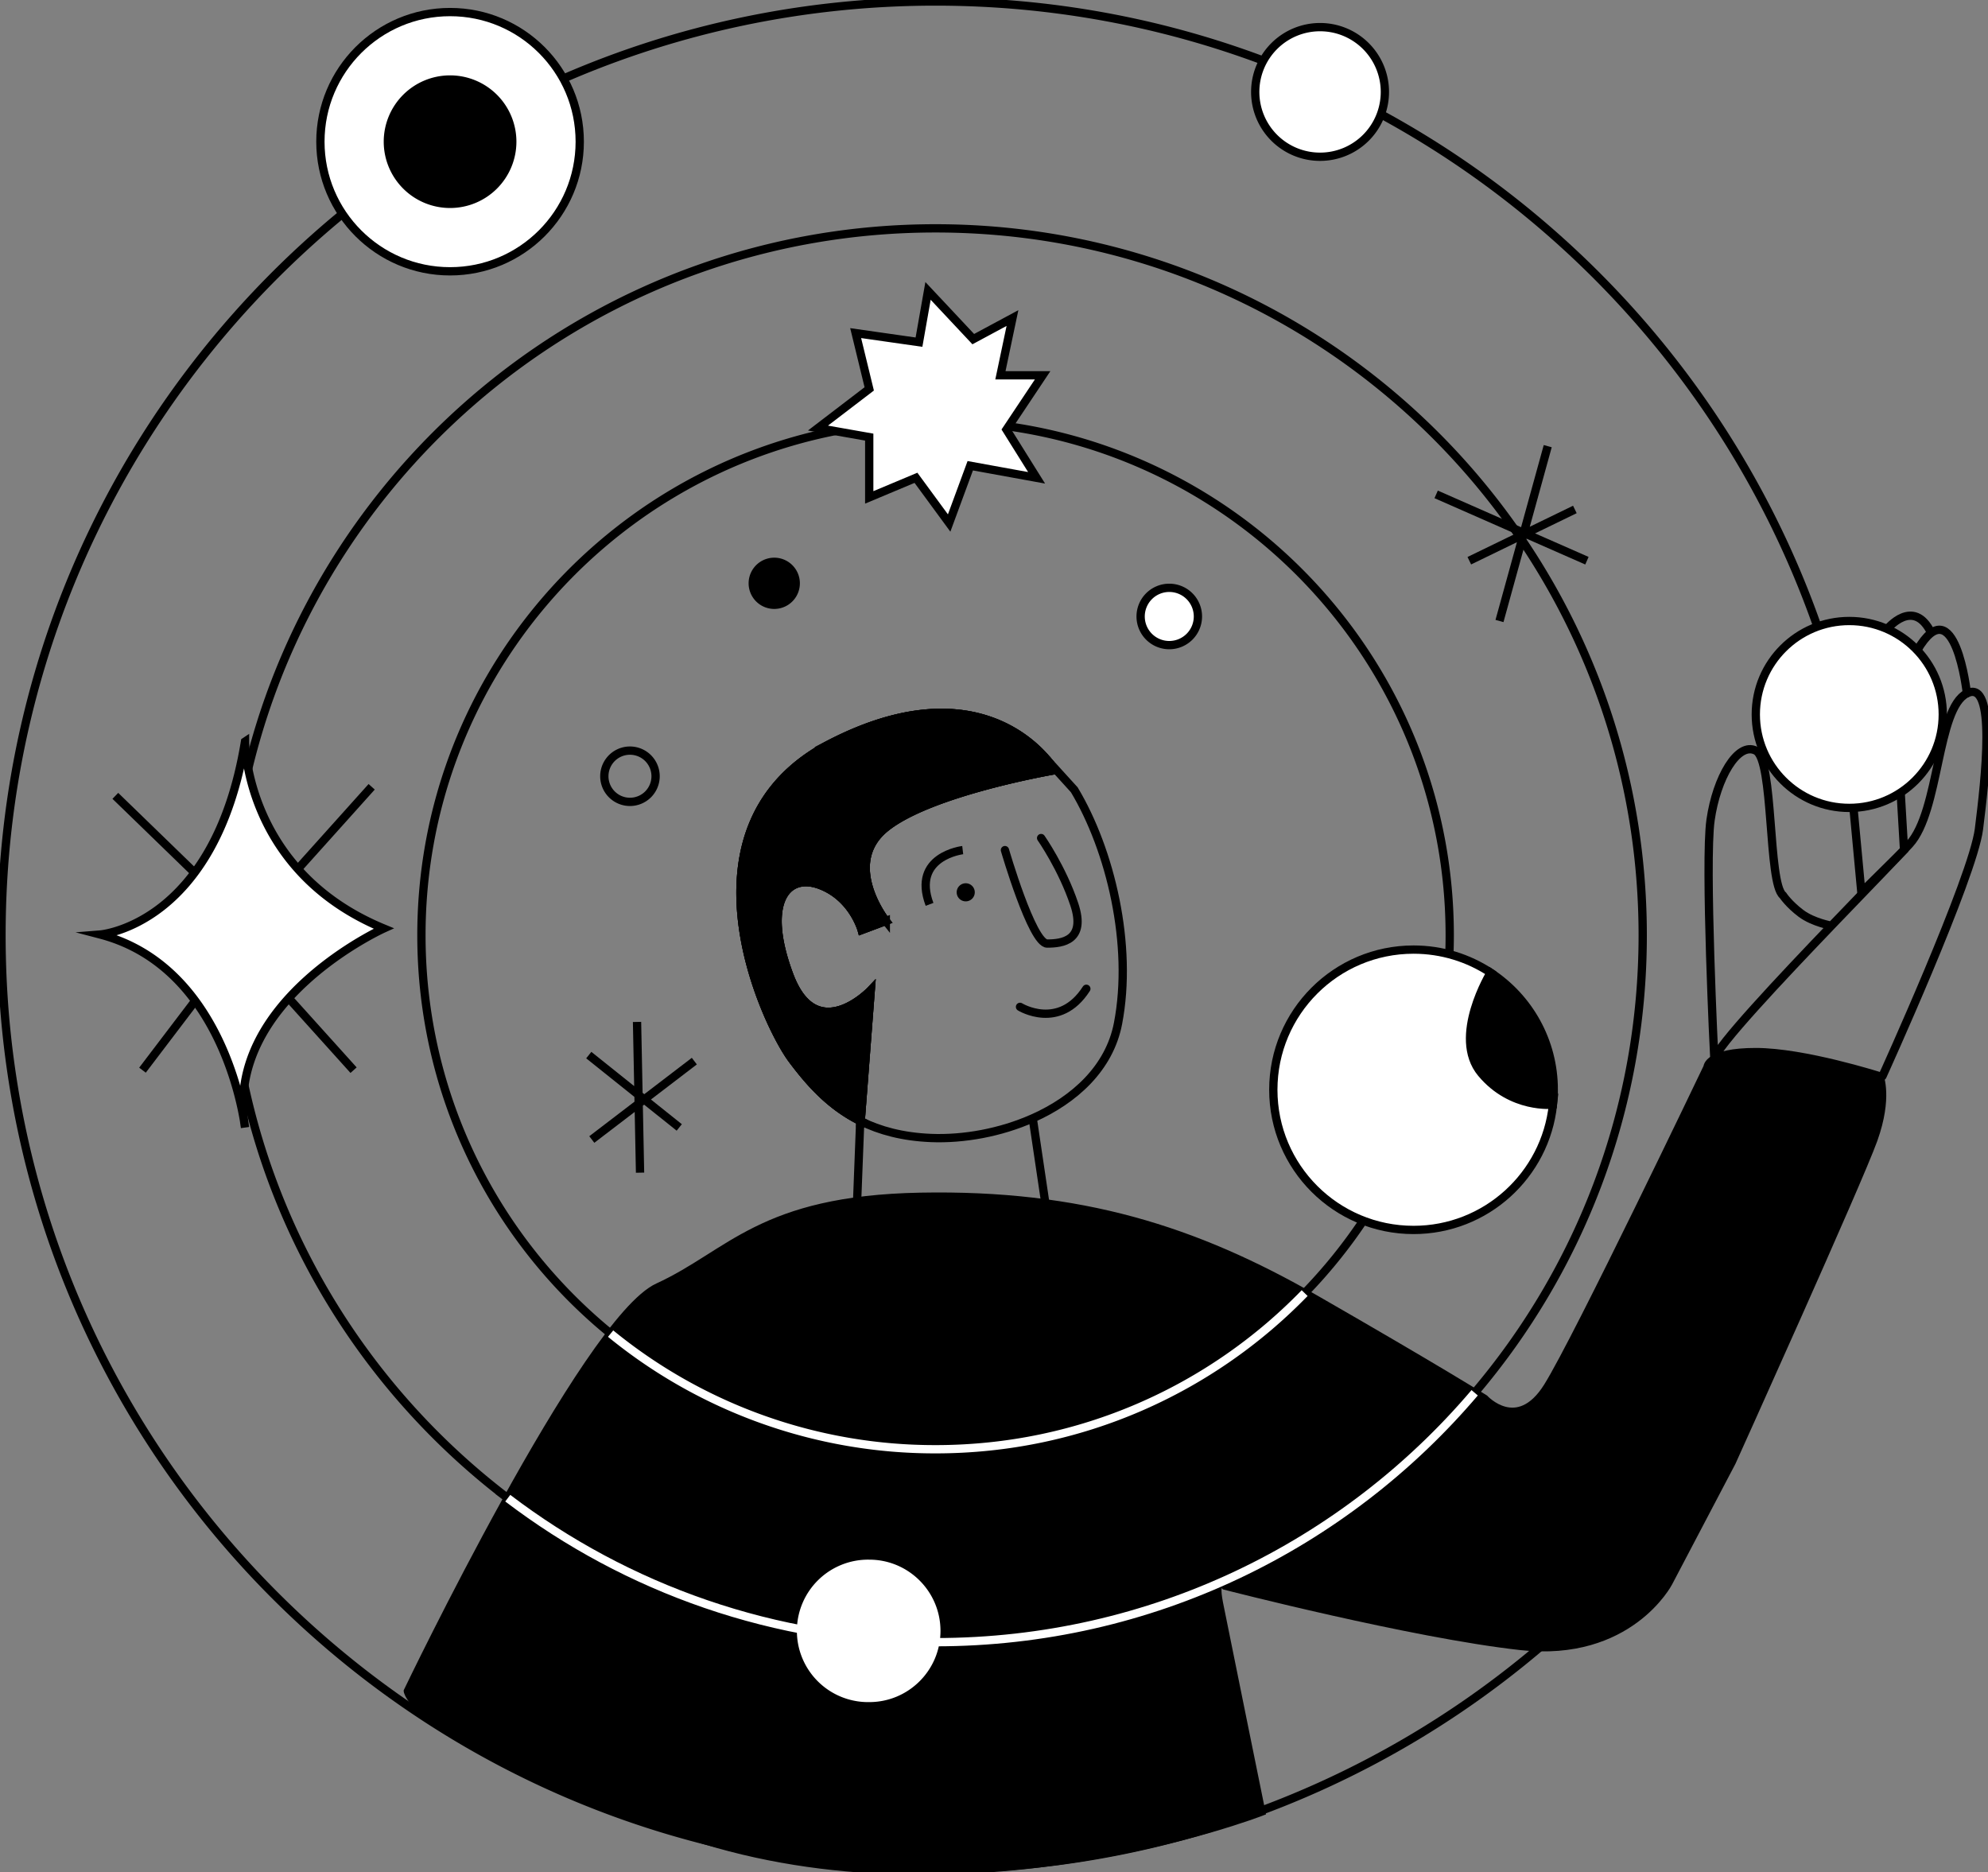 <svg xmlns="http://www.w3.org/2000/svg" width="240" height="226" fill="none"><rect width="100%" height="100%" fill="#808080" stroke="none"/><g clip-path="url(#a)"><path stroke="#000" stroke-miterlimit="10" d="m103.849 136.103.058-.757c2.286 1.132 5.05 1.892 8.493 2.031 3.95.156 8.381-.645 12.276-2.377 5.086-2.256 9.265-6.095 10.296-11.452 1.82-9.462-.911-20.925-5.279-28.203l-3.331-3.668"/><path stroke="#000" stroke-linecap="round" stroke-miterlimit="10" d="M121.32 102.623s3.276 11.281 5.096 11.281c1.821 0 4.733-.364 3.277-4.731-1.456-4.366-4.005-8.006-4.005-8.006"/><path fill="#000" d="M116.587 108.81a1.092 1.092 0 1 0 0-2.184 1.092 1.092 0 0 0 0 2.184z"/><path stroke="#000" stroke-linecap="round" stroke-miterlimit="10" d="M123.14 121.546s4.733 2.912 8.009-2.183"/><path fill="#000" stroke="#000" stroke-miterlimit="10" d="M49.238 204.154s21.479-44.761 30.216-48.764c8.737-4.003 12.378-10.553 31.672-10.917 19.295-.364 33.129 4.003 47.691 12.373 14.562 8.37 20.387 12.009 20.387 12.009s4.004 4.367 7.645-1.456c3.64-5.822 19.294-38.574 19.294-38.574s0-1.82 5.825-1.82 14.926 2.911 14.926 2.911 1.092 2.548-.728 7.643c-1.82 5.094-17.11 38.938-17.11 38.938l-7.645 14.557s-4.733 9.097-17.839 7.642c-13.106-1.456-35.677-7.279-35.677-7.279s-1.456-1.455-.728 2.184c.728 3.639 5.097 25.11 5.097 25.11s-35.677 13.828-68.806 2.911c-33.128-10.917-34.22-17.468-34.22-17.468z"/><path stroke="#000" stroke-linecap="round" stroke-miterlimit="10" d="M221.099 111.75s-2.214-.393-3.67-1.485c-1.485-1.113-2.184-2.183-2.184-2.183-1.821-1.456-1.093-16.376-3.277-17.468-2.184-1.092-4.733 3.275-5.461 8.37-.728 5.095.452 28.88.452 28.88.28-1.503 7.907-9.618 14.518-16.507 4.03-4.2 7.678-7.944 9.058-9.462 3.64-4.003 3.276-16.376 6.917-18.195 3.64-1.82 2.184 10.553 1.456 16.376-.728 5.822-11.65 29.84-11.65 29.84"/><path stroke="#000" stroke-linecap="round" stroke-miterlimit="10" d="m223.756 97.517.954 10.201 5.155-5.102-.408-6.944m7.995-11.972s-1.438-12.952-5.996-5.204m-3.623-2.562s3.179-3.912 5.308.47"/><path stroke="#000" stroke-miterlimit="10" d="m186.849 53.859-5.825 21.107m9.101-13.465-12.742 6.187m-4.004-8.007 18.202 8.007M44.87 94.98l-8.91 9.925m6.725 24.284-7.83-8.691m-11.367-15.149-9.563-9.276m3.276 33.116 6.287-8.272m47.592 6.452 10.922 8.734m1.821-8.006-12.378 9.462m5.461-14.193.364 18.196M75.996 96.8a3.094 3.094 0 1 0 0-6.187 3.094 3.094 0 0 0 0 6.187z"/><path fill="#000" d="M93.47 73.51a3.094 3.094 0 1 0 .001-6.188 3.094 3.094 0 0 0-.001 6.188z"/><path fill="#fff" stroke="#000" stroke-miterlimit="10" d="M141.16 77.877a3.458 3.458 0 1 0-3.458-3.457 3.457 3.457 0 0 0 3.458 3.457z"/><path stroke="#000" stroke-miterlimit="10" d="M219.963 77.27a127.04 127.04 0 0 0-.557-1.631c-9.305-26.562-28.276-48.582-52.697-61.847-4.55-2.47-9.294-4.64-14.198-6.474C140.199 2.704 126.868.182 112.947.182c-15.971 0-31.17 3.319-44.935 9.305a111.003 111.003 0 0 0-6.932 3.3 111.996 111.996 0 0 0-13.655 8.367 110.106 110.106 0 0 0-6.09 4.673C16.203 46.5.181 77.83.181 112.904c0 52.774 36.281 97.08 85.272 109.344a112.978 112.978 0 0 0 27.493 3.377c4.295 0 8.533-.24 12.705-.709a112.502 112.502 0 0 0 17.492-3.378 112.569 112.569 0 0 0 42.773-22.693c19.618-16.664 33.46-39.914 38.094-66.338"/><path stroke="#000" stroke-miterlimit="10" d="M183.725 65.177c-.094-.142-.193-.284-.291-.426a42.906 42.906 0 0 0-.644-.928c-15.447-21.93-40.971-36.257-69.843-36.257-40.213 0-73.932 27.792-82.978 65.21a85.318 85.318 0 0 0-2.392 20.128c0 6.226.666 12.296 1.933 18.141 4.372 20.193 15.898 37.726 31.789 49.812a100.247 100.247 0 0 0 2.643 1.932 71.673 71.673 0 0 0 1.886 1.285c.334.225.673.444 1.012.662A88.423 88.423 0 0 0 70.564 187c.262.149.524.298.786.444.474.262.947.524 1.42.775.222.12.448.236.67.353a77.894 77.894 0 0 0 2.898 1.444c.222.11.448.215.67.317.269.124.535.247.804.368.317.145.633.283.95.422a82.656 82.656 0 0 0 7.798 2.962c.215.073.43.138.645.207.16.051.316.102.477.15.63.196 1.26.382 1.892.56.306.087.612.171.918.255a70.9 70.9 0 0 0 2.34.6c.237.058.478.117.718.171.036.011.076.018.117.026.342.08.688.16 1.033.233.255.058.514.112.769.163a86.92 86.92 0 0 0 4.02.735c.046.008.097.019.148.026.226.033.451.069.677.102.375.054.754.109 1.129.156.251.037.506.069.757.102a81.454 81.454 0 0 0 3.932.401c.167.014.334.029.502.04a97.055 97.055 0 0 0 2.69.152c.015 0 .026.004.037 0 .244.011.491.022.735.029.215.008.433.015.648.019.364.011.732.018 1.099.022.368.003.736.007 1.104.007.367 0 .735-.004 1.103-.007a57.06 57.06 0 0 0 1.099-.022c.255-.004.51-.015.765-.022.178-.007.356-.011.531-.022.299-.011.597-.022.896-.04.364-.018.724-.036 1.088-.062.262-.014.524-.033.783-.051.331-.025.662-.051.994-.08.24-.018.477-.04.717-.062.237-.022.477-.043.713-.069a84.099 84.099 0 0 0 4.489-.575c.393-.058.783-.124 1.169-.189.331-.055.655-.113.983-.171.236-.044.473-.087.71-.135.247-.043.498-.094.746-.145.309-.059.615-.12.925-.19.254-.051.513-.105.771-.167.266-.055.532-.116.798-.178.345-.077.688-.16 1.03-.244.342-.084.684-.168 1.027-.255.345-.091.691-.182 1.037-.276a83.79 83.79 0 0 0 4.012-1.194c.28-.091.561-.182.841-.277.102-.032.204-.069.309-.105l.732-.251c.63-.222 1.256-.452 1.882-.684.342-.131.685-.262 1.023-.397.044-.018.088-.033.131-.051a90.24 90.24 0 0 0 1.926-.786c.317-.135.633-.269.954-.411.247-.106.495-.219.743-.328.182-.084.364-.164.546-.247.327-.15.651-.302.975-.455l.958-.459c.058-.029.12-.058.182-.091.284-.138.568-.28.848-.418l.102-.055c.328-.167.659-.335.983-.506a91.637 91.637 0 0 0 3.003-1.648 109.235 109.235 0 0 0 2.097-1.245l.808-.502a.307.307 0 0 1 .048-.029c.313-.2.622-.4.932-.6.32-.204.637-.415.95-.626.291-.193.582-.39.87-.586a88.084 88.084 0 0 0 2.839-2.035c.328-.243.656-.494.98-.746.276-.211.55-.422.819-.636.298-.233.593-.47.885-.71.284-.226.56-.455.84-.684.03-.029.062-.055.092-.08.273-.226.542-.455.811-.684.252-.219.506-.437.758-.659a76.8 76.8 0 0 0 .942-.837c.561-.51 1.114-1.023 1.664-1.543a92.403 92.403 0 0 0 2.403-2.376c.269-.281.539-.561.804-.841.255-.273.51-.542.761-.819a83.938 83.938 0 0 0 1.54-1.714c.241-.276.477-.553.714-.83h.003c12.651-14.887 20.285-34.167 20.285-55.23 0-17.68-5.38-34.103-14.591-47.727zm-83.338 24.527c15.385-7.835 23.365-1.092 25.964 1.962l.011.01c.655.772.965 1.303.965 1.303s-14.927 2.548-20.387 6.915c-5.461 4.367 0 11.281 0 11.281l-2.913 1.092s-1.092-4.003-5.096-5.459c-4.005-1.456-6.917 2.183-3.64 10.917 3.276 8.734 9.828 1.82 9.828 1.82l-1.212 15.801a.75.75 0 0 1-.058-.033c-3.724-1.856-6.167-4.698-8.195-7.398-3.276-4.367-14.562-28.385 4.733-38.21z"/><path fill="#000" stroke="#000" stroke-miterlimit="10" d="m106.94 111.175-2.913 1.092s-1.092-4.003-5.096-5.459c-4.005-1.456-6.917 2.184-3.64 10.917 3.276 8.734 9.828 1.82 9.828 1.82l-1.212 15.801a.75.75 0 0 1-.058-.033c-3.724-1.856-6.167-4.698-8.195-7.398-3.276-4.367-14.562-28.385 4.733-38.21 15.385-7.836 23.365-1.093 25.964 1.96l.011.012c.655.771.965 1.302.965 1.302s-14.927 2.548-20.387 6.915c-5.461 4.367 0 11.281 0 11.281z"/><path stroke="#000" stroke-miterlimit="10" d="M121.757 51.475a62.766 62.766 0 0 0-8.81-.618c-4.151 0-8.206.407-12.127 1.182-28.476 5.641-49.944 30.747-49.944 60.865 0 19.389 8.901 36.704 22.84 48.083.099.08.2.164.303.244.2.167.404.328.608.484.156.124.316.247.477.371.076.062.152.12.229.175.357.273.713.542 1.078.804.2.146.404.291.604.437.204.145.407.291.611.429.204.142.412.28.62.422.203.142.41.281.618.415.157.102.313.204.473.306.47.306.943.604 1.424.891.215.131.43.259.644.386a42.086 42.086 0 0 0 1.3.746c.68.386 1.372.754 2.068 1.103.247.131.495.255.742.375.171.087.346.171.525.254a62.638 62.638 0 0 0 2.173.998c.299.131.6.262.907.385.37.157.746.31 1.124.455a57.766 57.766 0 0 0 4.977 1.714c.237.073.473.142.713.208.252.072.503.145.758.211a29.06 29.06 0 0 0 .768.204c.644.163 1.296.32 1.948.465.014.004.025.008.036.008.207.047.411.091.619.134l.473.099.663.131.644.12c.342.061.688.12 1.034.174.389.066.775.124 1.169.182.12.018.243.037.364.051.207.029.418.058.633.084l.801.098.713.077c.062.007.128.011.19.018.451.043.906.083 1.361.12a96.117 96.117 0 0 0 1.373.091c.357.018.71.036 1.066.047.266.011.532.022.798.026.185.007.375.011.564.014.346.004.692.007 1.038.007.804 0 1.601-.014 2.399-.047a60.595 60.595 0 0 0 3.946-.273c.149-.014.298-.033.448-.047l.473-.055c.215-.022.426-.051.637-.076l.506-.066c.35-.047.695-.098 1.041-.152.222-.033.444-.066.666-.102a63.887 63.887 0 0 0 5.396-1.136 51.205 51.205 0 0 0 2.213-.615c.24-.069.481-.142.721-.218.277-.084.55-.171.823-.262.211-.069.426-.138.637-.211.484-.164.965-.331 1.441-.51.237-.083.47-.171.703-.262a60.41 60.41 0 0 0 3.491-1.448l.688-.317c.437-.203.874-.415 1.307-.629a51.82 51.82 0 0 0 2.196-1.143c.171-.095.342-.189.509-.284a40.775 40.775 0 0 0 1.3-.746c.215-.127.429-.255.644-.386a49.264 49.264 0 0 0 1.842-1.164c.168-.109.335-.218.499-.331.473-.313.943-.637 1.405-.968a61.584 61.584 0 0 0 6.768-5.568c.473-.448.936-.899 1.394-1.361.153-.157.31-.313.463-.473a61.936 61.936 0 0 0 7.073-8.745 61.677 61.677 0 0 0 10.397-32.166c.03-.757.044-1.521.044-2.285 0-31.275-23.154-57.15-53.26-61.429zm-21.37 38.23c15.385-7.836 23.365-1.093 25.964 1.96l.011.012c.655.771.965 1.302.965 1.302s-14.927 2.548-20.387 6.915c-5.461 4.367 0 11.281 0 11.281l-2.913 1.092s-1.092-4.003-5.096-5.459c-4.005-1.456-6.917 2.183-3.64 10.917 3.276 8.734 9.828 1.82 9.828 1.82l-1.212 15.801a.75.75 0 0 1-.058-.033c-3.724-1.856-6.167-4.698-8.195-7.398-3.276-4.367-14.562-28.385 4.733-38.21zm3.462 45.608-.368 9.524M124.676 135l1.526 10.266"/><path fill="#fff" stroke="#000" stroke-miterlimit="10" d="M54.334 32.752c8.646 0 15.655-7.006 15.655-15.648S62.98 1.456 54.334 1.456c-8.645 0-15.654 7.006-15.654 15.648s7.009 15.648 15.654 15.648z"/><path fill="#000" d="M54.334 25.11a8.008 8.008 0 0 0 8.01-8.006 8.008 8.008 0 0 0-8.01-8.006 8.008 8.008 0 0 0-8.009 8.006 8.008 8.008 0 0 0 8.01 8.006z"/><path fill="#fff" stroke="#000" stroke-miterlimit="10" d="M159.363 18.923a7.825 7.825 0 0 0 7.827-7.824 7.825 7.825 0 0 0-7.827-7.824 7.825 7.825 0 0 0-7.827 7.824 7.825 7.825 0 0 0 7.827 7.824z"/><path fill="#000" stroke="#000" stroke-miterlimit="10" d="M187.577 131.554c0 .608-.033 1.208-.095 1.798 0 0-5.002.567-8.642-3.799-3.641-4.367 1.114-12.137 1.114-12.137 4.594 3.028 7.623 8.228 7.623 14.138z"/><path fill="#fff" stroke="#000" stroke-miterlimit="10" d="M187.482 133.352c-.899 8.501-8.093 15.124-16.834 15.124-9.348 0-16.928-7.577-16.928-16.922s7.58-16.922 16.928-16.922c3.437 0 6.633 1.023 9.306 2.784 0 0-4.755 7.77-1.114 12.137 3.64 4.366 8.642 3.799 8.642 3.799z"/><path fill="#fff" stroke="#000" stroke-linecap="round" stroke-miterlimit="10" d="M223.254 97.528c6.233 0 11.285-5.05 11.285-11.281 0-6.23-5.052-11.281-11.285-11.281-6.233 0-11.286 5.05-11.286 11.281 0 6.23 5.053 11.281 11.286 11.281z"/><path fill="#fff" stroke="#000" stroke-miterlimit="10" d="M29.58 89.522s0 15.648 16.745 22.563c0 0-19.294 8.734-16.746 24.018 0 0-2.184-19.287-17.474-23.29 0 0 13.834-1.092 17.474-23.29zm75.357 116.452c5.027 0 9.102-4.073 9.102-9.098 0-5.024-4.075-9.098-9.102-9.098a9.099 9.099 0 1 0 0 18.196z"/><path stroke="#fff" stroke-miterlimit="10" d="M157.503 156.1c-11.282 11.623-27.075 18.85-44.556 18.85a61.835 61.835 0 0 1-39.23-13.959"/><path stroke="#fff" stroke-miterlimit="10" d="M178.028 168.134c-15.658 18.422-39.005 30.107-65.081 30.107-19.412 0-37.308-6.474-51.648-17.384"/><path stroke="#000" stroke-miterlimit="10" d="M116.223 102.623s-6.189.728-4.005 6.55"/><path fill="#fff" stroke="#000" stroke-miterlimit="10" d="m104.937 46.945-6.188 4.73 6.188 1.092v7.278l5.643-2.365 4.005 5.459 2.548-6.915 8.009 1.456-3.64-5.823 4.368-6.55h-5.096l1.456-6.914-4.733 2.547-5.461-5.823-1.092 6.187-7.645-1.092 1.638 6.733z"/></g><defs><clipPath id="a"><path fill="#fff" d="M0 0h240v226H0z"/></clipPath></defs></svg>
